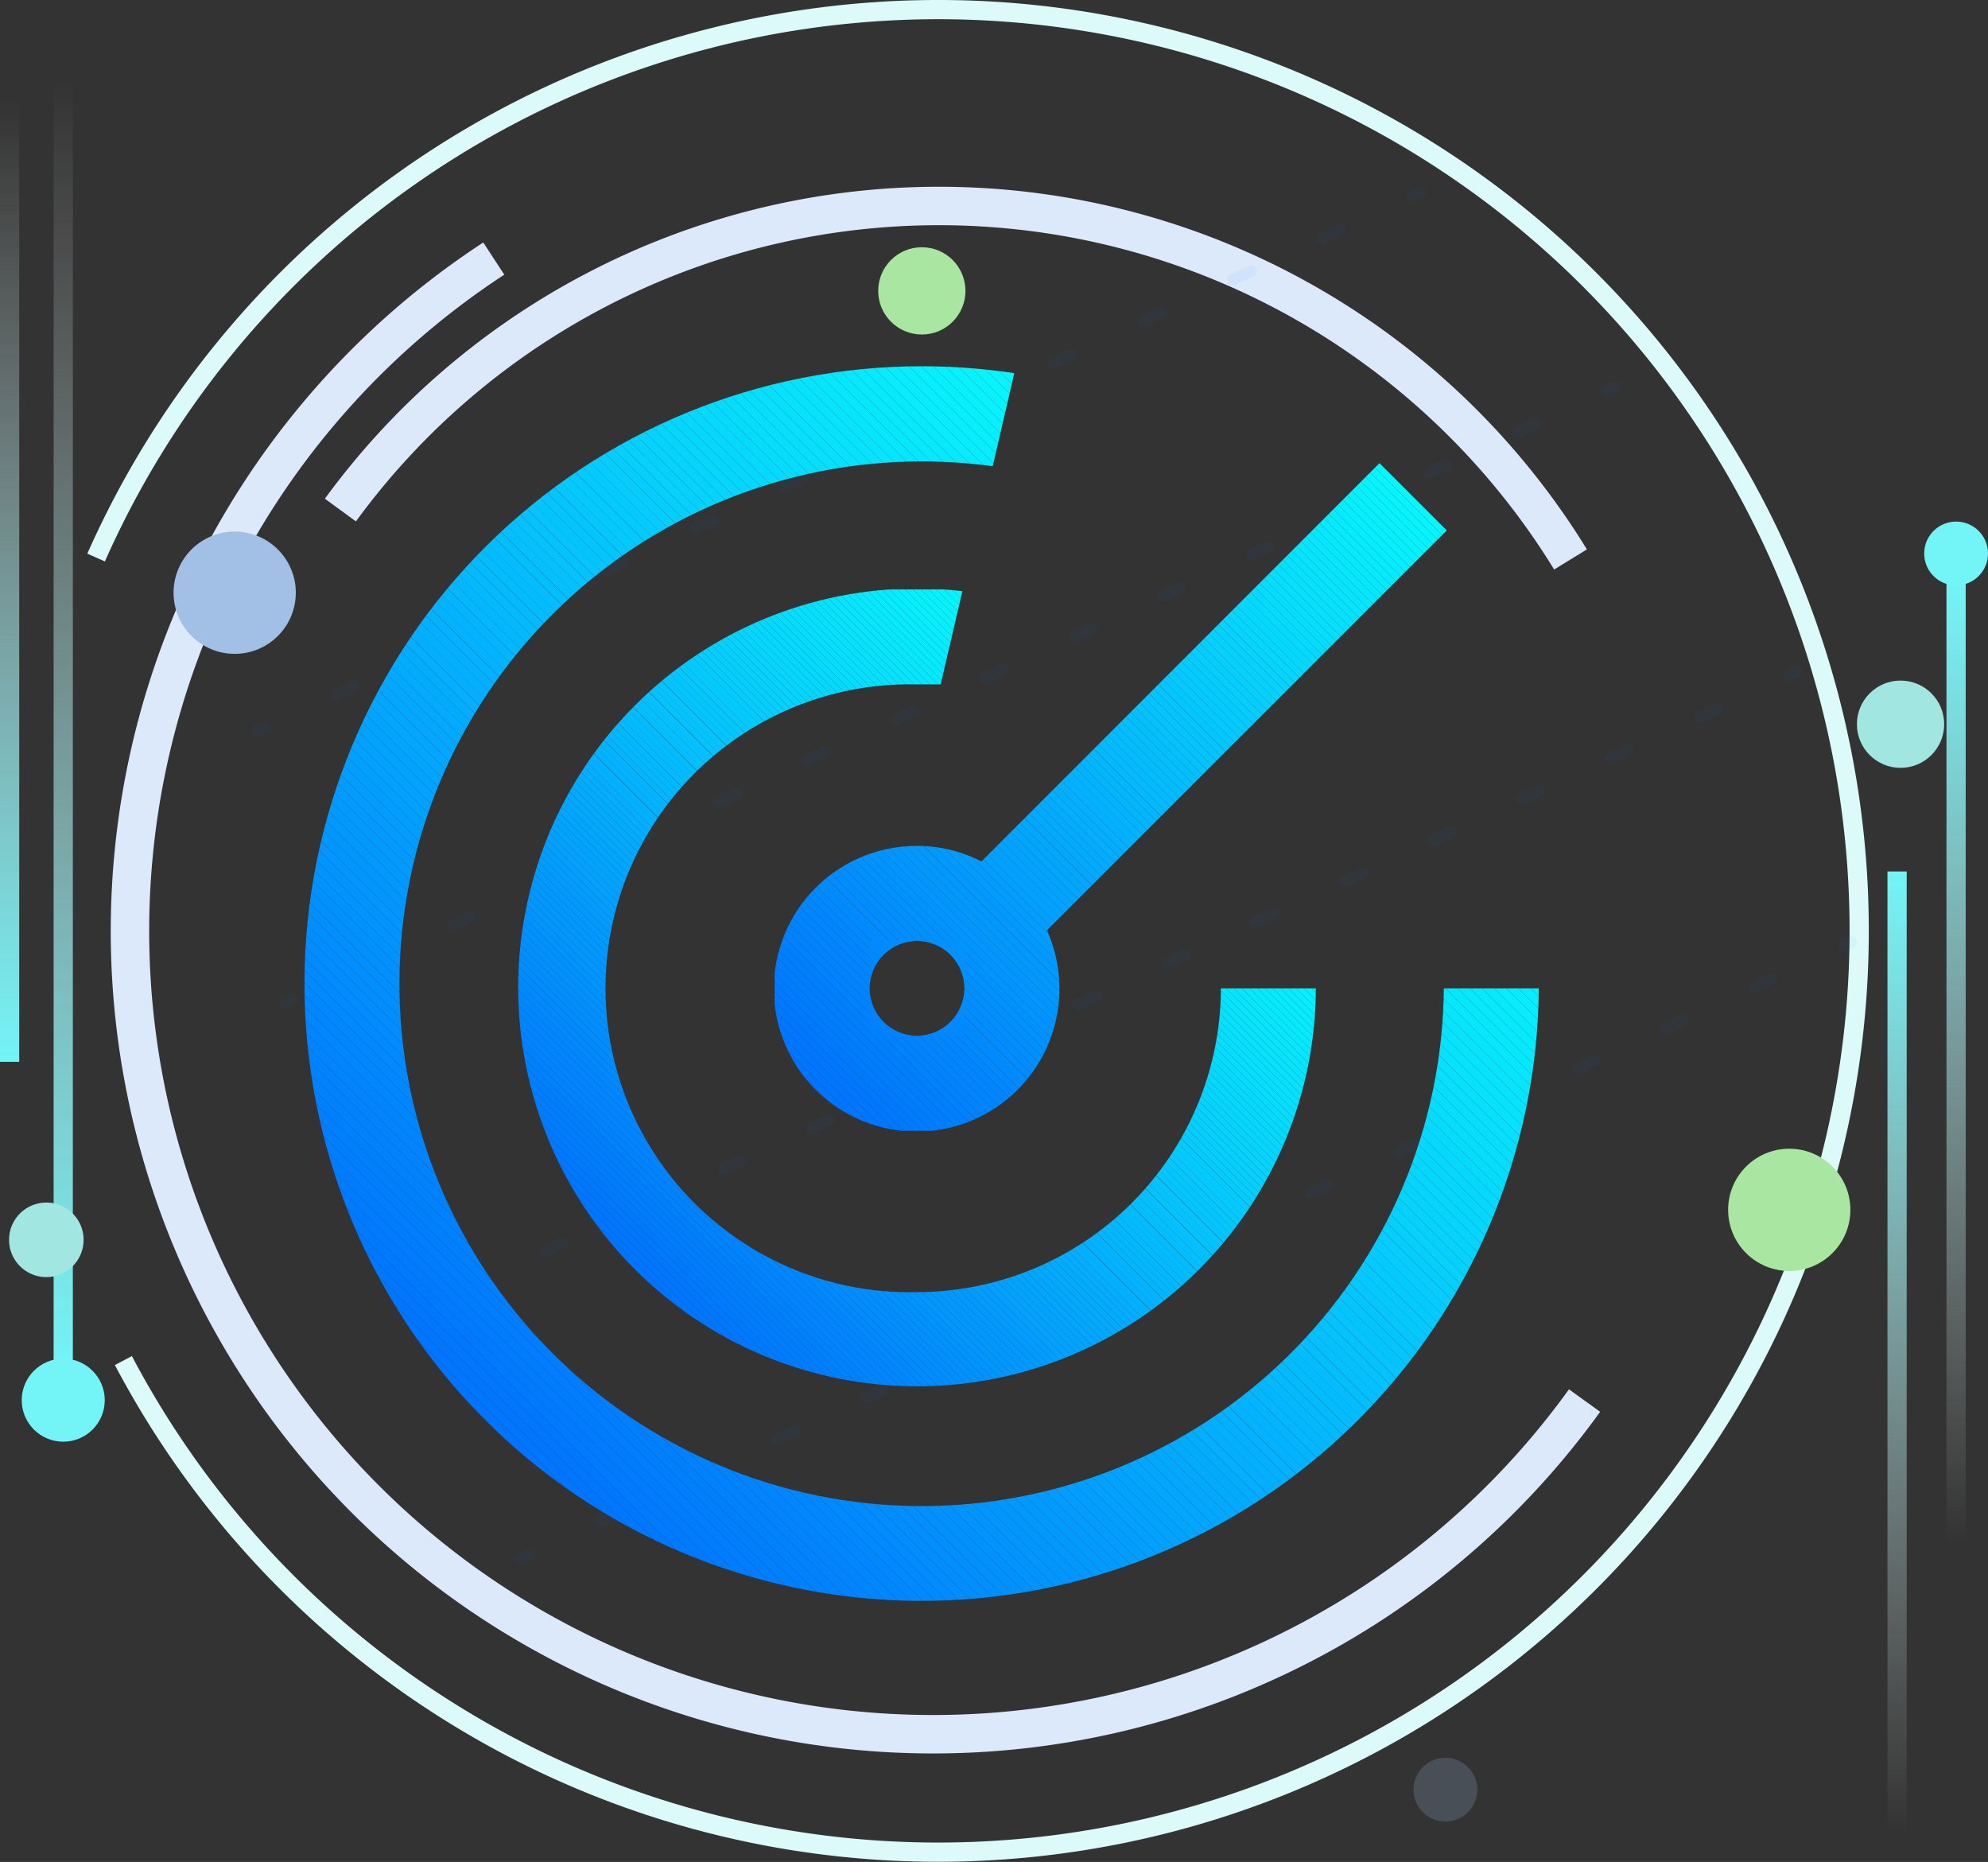 <svg xmlns="http://www.w3.org/2000/svg" xmlns:xlink="http://www.w3.org/1999/xlink" viewBox="0 0 103.43 96.85"><rect x="0" y="0" width="103.43" height="96.85" fill="#333333" stroke="none"/><defs><style>.cls-1,.cls-14,.cls-15,.cls-16,.cls-2,.cls-3{fill:none;}.cls-2{stroke:#dbfaf9;}.cls-14,.cls-15,.cls-16,.cls-2,.cls-3{stroke-miterlimit:10;}.cls-3{stroke:#dbe9fa;stroke-width:2px;}.cls-4{fill:#a8e6a2;}.cls-5{fill:#a2e6e1;}.cls-6,.cls-7{fill:#a2bfe6;}.cls-6{opacity:0.2;}.cls-8{fill:#73f4f7;}.cls-9{fill:url(#未命名的渐变_20);}.cls-10{fill:url(#未命名的渐变_21);}.cls-11{fill:url(#未命名的渐变_22);}.cls-12{fill:url(#未命名的渐变_22-2);}.cls-13{opacity:0.05;}.cls-14,.cls-15,.cls-16{stroke:#0173ff;stroke-linecap:round;stroke-width:0.6px;}.cls-15{stroke-dasharray:1.03 4.11;}.cls-16{stroke-dasharray:1.02 4.07;}.cls-17{clip-path:url(#clip-path);}.cls-18{fill:#08f5fc;}.cls-19{fill:#08f4fc;}.cls-20{fill:#08f3fc;}.cls-21{fill:#08f2fc;}.cls-22{fill:#08f1fc;}.cls-23{fill:#08f0fc;}.cls-24{fill:#08effc;}.cls-25{fill:#08eefc;}.cls-26{fill:#08edfc;}.cls-27{fill:#07ecfc;}.cls-28{fill:#07ebfc;}.cls-29{fill:#07eafc;}.cls-30{fill:#07e9fc;}.cls-31{fill:#07e8fc;}.cls-32{fill:#07e7fc;}.cls-33{fill:#07e6fc;}.cls-34{fill:#07e5fc;}.cls-35{fill:#07e4fc;}.cls-36{fill:#07e3fc;}.cls-37{fill:#07e2fc;}.cls-38{fill:#07e1fc;}.cls-39{fill:#07e0fc;}.cls-40{fill:#07dffc;}.cls-41{fill:#07defc;}.cls-42{fill:#07ddfc;}.cls-43{fill:#06dcfc;}.cls-44{fill:#06dbfc;}.cls-45{fill:#06dafc;}.cls-46{fill:#06d9fc;}.cls-47{fill:#06d8fc;}.cls-48{fill:#06d7fc;}.cls-49{fill:#06d6fc;}.cls-50{fill:#06d5fc;}.cls-51{fill:#06d4fc;}.cls-52{fill:#06d3fc;}.cls-53{fill:#06d2fc;}.cls-54{fill:#06d1fc;}.cls-55{fill:#06d0fc;}.cls-56{fill:#06cffc;}.cls-57{fill:#06cefc;}.cls-58{fill:#06cdfc;}.cls-59{fill:#05ccfc;}.cls-60{fill:#05cbfc;}.cls-61{fill:#05cafc;}.cls-62{fill:#05c9fc;}.cls-63{fill:#05c8fc;}.cls-64{fill:#05c7fc;}.cls-65{fill:#05c6fc;}.cls-66{fill:#05c5fc;}.cls-67{fill:#05c4fc;}.cls-68{fill:#05c3fc;}.cls-69{fill:#05c2fc;}.cls-70{fill:#05c1fc;}.cls-71{fill:#05c0fc;}.cls-72{fill:#05bffc;}.cls-73{fill:#05befc;}.cls-74{fill:#05bdfc;}.cls-75{fill:#04bcfc;}.cls-76{fill:#04bbfc;}.cls-77{fill:#04bafc;}.cls-78{fill:#04b9fc;}.cls-79{fill:#04b8fc;}.cls-80{fill:#04b7fc;}.cls-81{fill:#04b6fc;}.cls-82{fill:#04b5fd;}.cls-83{fill:#04b3fd;}.cls-84{fill:#04b2fd;}.cls-85{fill:#04b1fd;}.cls-86{fill:#04b0fd;}.cls-87{fill:#04affd;}.cls-88{fill:#04aefd;}.cls-89{fill:#04adfd;}.cls-90{fill:#04acfd;}.cls-91{fill:#03abfd;}.cls-92{fill:#03aafd;}.cls-93{fill:#03a9fd;}.cls-94{fill:#03a8fd;}.cls-95{fill:#03a7fd;}.cls-96{fill:#03a6fd;}.cls-97{fill:#03a5fd;}.cls-98{fill:#03a4fd;}.cls-99{fill:#03a3fd;}.cls-100{fill:#03a2fd;}.cls-101{fill:#03a1fd;}.cls-102{fill:#03a0fd;}.cls-103{fill:#039ffd;}.cls-104{fill:#039efd;}.cls-105{fill:#039dfd;}.cls-106{fill:#039cfd;}.cls-107{fill:#029bfd;}.cls-108{fill:#029afd;}.cls-109{fill:#0299fd;}.cls-110{fill:#0298fd;}.cls-111{fill:#0297fd;}.cls-112{fill:#0296fd;}.cls-113{fill:#0295fd;}.cls-114{fill:#0294fd;}.cls-115{fill:#0293fd;}.cls-116{fill:#0292fd;}.cls-117{fill:#0291fd;}.cls-118{fill:#0290fd;}.cls-119{fill:#028ffd;}.cls-120{fill:#028efd;}.cls-121{fill:#028dfd;}.cls-122{fill:#028cfd;}.cls-123{fill:#018bfd;}.cls-124{fill:#018afd;}.cls-125{fill:#0189fd;}.cls-126{fill:#0188fd;}.cls-127{fill:#0187fd;}.cls-128{fill:#0186fd;}.cls-129{fill:#0185fd;}.cls-130{fill:#0184fd;}.cls-131{fill:#0183fd;}.cls-132{fill:#0182fd;}.cls-133{fill:#0181fd;}.cls-134{fill:#0180fd;}.cls-135{fill:#017ffd;}.cls-136{fill:#017efd;}.cls-137{fill:#017dfd;}.cls-138{fill:#017cfd;}.cls-139{fill:#007bfd;}.cls-140{fill:#007afd;}.cls-141{fill:#0079fd;}.cls-142{fill:#0078fd;}.cls-143{fill:#0077fd;}.cls-144{fill:#0076fd;}.cls-145{fill:#0075fd;}.cls-146{fill:#0074fd;}.cls-147{clip-path:url(#clip-path-2);}.cls-148{clip-path:url(#clip-path-3);}</style><linearGradient id="未命名的渐变_20" x1="3.29" y1="71.33" x2="3.29" y2="4.16" gradientUnits="userSpaceOnUse"><stop offset="0" stop-color="#73f4f7"/><stop offset="1" stop-color="#fff" stop-opacity="0"/></linearGradient><linearGradient id="未命名的渐变_21" x1="0.5" y1="55.23" x2="0.5" y2="5.23" xlink:href="#未命名的渐变_20"/><linearGradient id="未命名的渐变_22" x1="98.7" y1="95.33" x2="98.7" y2="45.33" gradientUnits="userSpaceOnUse"><stop offset="0" stop-color="#fff" stop-opacity="0"/><stop offset="1" stop-color="#73f4f7"/></linearGradient><linearGradient id="未命名的渐变_22-2" x1="101.77" y1="80.26" x2="101.77" y2="30.26" xlink:href="#未命名的渐变_22"/><clipPath id="clip-path"><path class="cls-1" d="M47.71,67.21a15.81,15.81,0,1,1,0-31.61c.41,0,.82,0,1.23,0l1.13-4.85a20.48,20.48,0,0,0-2.36-.14A20.75,20.75,0,1,0,68.46,51.41H63.52A15.83,15.83,0,0,1,47.71,67.21Z"/></clipPath><clipPath id="clip-path-2"><path class="cls-1" d="M75.12,51.41A27.17,27.17,0,1,1,48,24a27.51,27.51,0,0,1,3.65.25l1.12-4.84A32.56,32.56,0,0,0,48,19.05,32.11,32.11,0,1,0,80.06,51.41Z"/></clipPath><clipPath id="clip-path-3"><path class="cls-1" d="M75.27,27.59l-3.5-3.5L51.06,44.81A7.27,7.27,0,0,0,47.71,44a7.43,7.43,0,1,0,6.76,4.39ZM47.71,53.88a2.47,2.47,0,1,1,2.47-2.47A2.48,2.48,0,0,1,47.71,53.88Z"/></clipPath></defs><title>1assembly unit_icon</title><g id="图层_2" data-name="图层 2"><g id="图层_1-2" data-name="图层 1"><path class="cls-2" d="M5,29A47.92,47.92,0,1,1,6.42,70.77"/><path class="cls-3" d="M82.44,72.85a41.78,41.78,0,1,1-56.75-59.4"/><path class="cls-3" d="M17.71,26.53a38.56,38.56,0,0,1,64,2.57"/><circle class="cls-4" cx="47.96" cy="15.13" r="2.27"/><circle class="cls-5" cx="98.88" cy="37.67" r="2.27"/><circle class="cls-6" cx="75.2" cy="93.09" r="1.66"/><circle class="cls-7" cx="12.21" cy="30.83" r="3.18"/><circle class="cls-8" cx="3.29" cy="72.83" r="2.16"/><rect class="cls-9" x="2.79" y="4.16" width="1" height="67.17"/><rect class="cls-10" y="5.23" width="1" height="50"/><rect class="cls-11" x="98.2" y="45.33" width="1" height="50"/><circle class="cls-8" cx="101.77" cy="28.79" r="1.66"/><rect class="cls-12" x="101.27" y="30.26" width="1" height="50"/><circle class="cls-5" cx="2.41" cy="64.49" r="1.94"/><g class="cls-13"><line class="cls-14" x1="73.93" y1="10.01" x2="73.48" y2="10.22"/><line class="cls-15" x1="69.75" y1="11.95" x2="15.67" y2="36.99"/><line class="cls-14" x1="13.8" y1="37.85" x2="13.35" y2="38.06"/></g><g class="cls-13"><line class="cls-14" x1="84.03" y1="20.11" x2="83.58" y2="20.32"/><line class="cls-16" x1="79.88" y1="22.03" x2="17.11" y2="51.09"/><line class="cls-14" x1="15.26" y1="51.95" x2="14.81" y2="52.16"/></g><g class="cls-13"><line class="cls-14" x1="93.49" y1="34.94" x2="93.04" y2="35.15"/><line class="cls-16" x1="89.35" y1="36.86" x2="26.57" y2="65.92"/><line class="cls-14" x1="24.73" y1="66.78" x2="24.27" y2="66.99"/></g><g class="cls-13"><line class="cls-14" x1="96.32" y1="48.99" x2="95.87" y2="49.2"/><line class="cls-16" x1="92.18" y1="50.91" x2="29.4" y2="79.97"/><line class="cls-14" x1="27.56" y1="80.83" x2="27.1" y2="81.04"/></g><g class="cls-17"><polygon class="cls-18" points="68.46 49.18 49.93 30.66 68.46 30.66 68.46 49.18"/><polygon class="cls-18" points="68.46 49.59 49.52 30.66 49.93 30.66 68.46 49.18 68.46 49.59"/><polygon class="cls-19" points="68.46 49.99 49.12 30.66 49.52 30.66 68.46 49.59 68.46 49.99"/><polygon class="cls-20" points="68.46 50.4 48.71 30.66 49.12 30.66 68.46 49.99 68.46 50.4"/><polygon class="cls-21" points="68.46 50.8 48.31 30.66 48.71 30.66 68.46 50.4 68.46 50.8"/><polygon class="cls-22" points="68.46 51.21 47.9 30.66 48.31 30.66 68.46 50.8 68.46 51.21"/><polygon class="cls-23" points="68.46 51.62 47.5 30.66 47.9 30.66 68.46 51.21 68.46 51.62"/><polygon class="cls-24" points="68.46 52.02 47.09 30.66 47.5 30.66 68.46 51.62 68.46 52.02"/><polygon class="cls-25" points="68.46 52.43 46.69 30.66 47.09 30.66 68.46 52.02 68.46 52.43"/><polygon class="cls-26" points="68.46 52.83 46.28 30.66 46.69 30.66 68.46 52.43 68.46 52.83"/><polygon class="cls-27" points="68.46 53.24 45.88 30.66 46.28 30.66 68.46 52.83 68.46 53.24"/><polygon class="cls-28" points="68.46 53.64 45.47 30.66 45.88 30.66 68.46 53.24 68.46 53.64"/><polygon class="cls-29" points="68.46 54.05 45.06 30.66 45.47 30.66 68.46 53.64 68.46 54.05"/><polygon class="cls-30" points="68.46 54.45 44.66 30.66 45.06 30.66 68.46 54.05 68.46 54.45"/><polygon class="cls-31" points="68.46 54.86 44.26 30.66 44.66 30.66 68.46 54.45 68.46 54.86"/><polygon class="cls-32" points="68.46 55.26 43.85 30.66 44.26 30.66 68.46 54.86 68.46 55.26"/><polygon class="cls-33" points="68.46 55.67 43.44 30.66 43.85 30.66 68.46 55.26 68.46 55.67"/><polygon class="cls-34" points="68.46 56.08 43.04 30.66 43.44 30.66 68.46 55.67 68.46 56.08"/><polygon class="cls-35" points="68.46 56.48 42.63 30.66 43.04 30.66 68.46 56.08 68.46 56.48"/><polygon class="cls-36" points="68.46 56.89 42.23 30.66 42.63 30.66 68.46 56.48 68.46 56.89"/><polygon class="cls-37" points="68.46 57.29 41.82 30.66 42.23 30.66 68.46 56.89 68.46 57.29"/><polygon class="cls-38" points="68.46 57.7 41.42 30.66 41.82 30.66 68.46 57.29 68.46 57.7"/><polygon class="cls-39" points="68.46 58.1 41.01 30.66 41.42 30.66 68.46 57.7 68.46 58.1"/><polygon class="cls-40" points="68.46 58.51 40.61 30.66 41.01 30.66 68.46 58.1 68.46 58.51"/><polygon class="cls-41" points="68.46 58.91 40.2 30.66 40.61 30.66 68.46 58.51 68.46 58.91"/><polygon class="cls-42" points="68.46 59.32 39.8 30.66 40.2 30.66 68.46 58.91 68.46 59.32"/><polygon class="cls-43" points="68.46 59.72 39.39 30.66 39.8 30.66 68.46 59.32 68.46 59.72"/><polygon class="cls-44" points="68.46 60.13 38.98 30.66 39.39 30.66 68.46 59.72 68.46 60.13"/><polygon class="cls-45" points="68.46 60.53 38.58 30.66 38.98 30.66 68.46 60.13 68.46 60.53"/><polygon class="cls-46" points="68.46 60.94 38.17 30.66 38.58 30.66 68.46 60.53 68.46 60.94"/><polygon class="cls-47" points="68.46 61.35 37.77 30.66 38.17 30.66 68.46 60.94 68.46 61.35"/><polygon class="cls-48" points="68.46 61.75 37.36 30.66 37.77 30.66 68.46 61.35 68.46 61.75"/><polygon class="cls-49" points="68.46 62.16 36.96 30.66 37.36 30.66 68.46 61.75 68.46 62.16"/><polygon class="cls-50" points="68.46 62.56 36.55 30.66 36.96 30.66 68.46 62.16 68.46 62.56"/><polygon class="cls-51" points="68.46 62.97 36.15 30.66 36.55 30.66 68.46 62.56 68.46 62.97"/><polygon class="cls-52" points="68.46 63.37 35.74 30.66 36.15 30.66 68.46 62.97 68.46 63.37"/><polygon class="cls-53" points="68.46 63.78 35.34 30.66 35.74 30.66 68.46 63.37 68.46 63.78"/><polygon class="cls-54" points="68.46 64.18 34.93 30.66 35.34 30.66 68.46 63.78 68.46 64.18"/><polygon class="cls-55" points="68.46 64.59 34.52 30.66 34.93 30.66 68.46 64.18 68.46 64.59"/><polygon class="cls-56" points="68.46 65 34.12 30.66 34.52 30.66 68.46 64.59 68.46 65"/><polygon class="cls-57" points="68.46 65.4 33.71 30.66 34.12 30.66 68.46 65 68.46 65.4"/><polygon class="cls-58" points="68.46 65.81 33.31 30.66 33.71 30.66 68.46 65.4 68.46 65.81"/><polygon class="cls-59" points="68.46 65.95 68.33 66.08 33.03 30.79 33.16 30.66 33.31 30.66 68.46 65.81 68.46 65.95"/><rect class="cls-60" x="50.43" y="23.58" width="0.29" height="49.91" transform="translate(-19.51 49.98) rotate(-45)"/><rect class="cls-61" x="50.23" y="23.78" width="0.29" height="49.91" transform="translate(-19.71 49.9) rotate(-45)"/><rect class="cls-62" x="50.03" y="23.99" width="0.29" height="49.91" transform="translate(-19.91 49.81) rotate(-45)"/><rect class="cls-63" x="49.83" y="24.19" width="0.29" height="49.91" transform="translate(-20.11 49.73) rotate(-45)"/><rect class="cls-64" x="49.62" y="24.39" width="0.29" height="49.91" transform="translate(-20.32 49.64) rotate(-45)"/><rect class="cls-65" x="49.42" y="24.59" width="0.29" height="49.91" transform="translate(-20.52 49.56) rotate(-45)"/><rect class="cls-66" x="49.22" y="24.8" width="0.29" height="49.91" transform="translate(-20.72 49.48) rotate(-45)"/><rect class="cls-67" x="49.02" y="25" width="0.29" height="49.91" transform="translate(-20.92 49.39) rotate(-45)"/><rect class="cls-68" x="48.81" y="25.2" width="0.29" height="49.91" transform="translate(-21.13 49.31) rotate(-45)"/><rect class="cls-69" x="48.61" y="25.41" width="0.29" height="49.91" transform="translate(-21.33 49.22) rotate(-45)"/><rect class="cls-70" x="48.41" y="25.61" width="0.29" height="49.91" transform="translate(-21.53 49.14) rotate(-45)"/><rect class="cls-71" x="48.2" y="25.81" width="0.29" height="49.91" transform="translate(-21.74 49.06) rotate(-45)"/><rect class="cls-72" x="48" y="26.01" width="0.29" height="49.91" transform="translate(-21.94 48.97) rotate(-45)"/><rect class="cls-73" x="47.8" y="26.22" width="0.29" height="49.91" transform="translate(-22.14 48.89) rotate(-45)"/><rect class="cls-74" x="47.6" y="26.42" width="0.29" height="49.91" transform="translate(-22.34 48.8) rotate(-45)"/><rect class="cls-75" x="47.39" y="26.62" width="0.29" height="49.91" transform="translate(-22.55 48.72) rotate(-45)"/><rect class="cls-76" x="47.19" y="26.82" width="0.29" height="49.91" transform="translate(-22.75 48.64) rotate(-45)"/><rect class="cls-77" x="46.99" y="27.03" width="0.29" height="49.91" transform="translate(-22.95 48.55) rotate(-45)"/><rect class="cls-78" x="46.79" y="27.23" width="0.29" height="49.91" transform="translate(-23.15 48.47) rotate(-45)"/><rect class="cls-79" x="46.58" y="27.43" width="0.29" height="49.91" transform="translate(-23.36 48.38) rotate(-45)"/><rect class="cls-80" x="46.38" y="27.64" width="0.29" height="49.91" transform="translate(-23.56 48.3) rotate(-45)"/><rect class="cls-81" x="46.18" y="27.84" width="0.29" height="49.91" transform="translate(-23.76 48.22) rotate(-45)"/><rect class="cls-82" x="45.98" y="28.04" width="0.29" height="49.91" transform="translate(-23.97 48.13) rotate(-45)"/><rect class="cls-83" x="45.77" y="28.24" width="0.29" height="49.91" transform="translate(-24.17 48.05) rotate(-45)"/><rect class="cls-84" x="45.57" y="28.45" width="0.29" height="49.91" transform="translate(-24.37 47.96) rotate(-45)"/><rect class="cls-85" x="45.37" y="28.65" width="0.29" height="49.91" transform="translate(-24.57 47.88) rotate(-45)"/><rect class="cls-86" x="45.16" y="28.85" width="0.29" height="49.91" transform="translate(-24.78 47.8) rotate(-45)"/><rect class="cls-87" x="44.96" y="29.05" width="0.29" height="49.91" transform="translate(-24.98 47.71) rotate(-45)"/><rect class="cls-88" x="44.76" y="29.26" width="0.29" height="49.91" transform="translate(-25.18 47.63) rotate(-45)"/><polygon class="cls-89" points="62.45 71.96 62.25 72.15 62.24 72.15 26.96 36.88 26.96 36.86 27.16 36.67 62.45 71.96"/><polygon class="cls-90" points="61.83 72.15 26.96 37.28 26.96 36.88 62.24 72.15 61.83 72.15"/><polygon class="cls-91" points="61.43 72.15 26.96 37.69 26.96 37.28 61.83 72.15 61.43 72.15"/><polygon class="cls-92" points="61.02 72.15 26.96 38.09 26.96 37.69 61.43 72.15 61.02 72.15"/><polygon class="cls-93" points="60.62 72.15 26.96 38.5 26.96 38.09 61.02 72.15 60.62 72.15"/><polygon class="cls-94" points="60.21 72.15 26.96 38.9 26.96 38.5 60.62 72.15 60.21 72.15"/><polygon class="cls-95" points="59.8 72.15 26.96 39.31 26.96 38.9 60.21 72.15 59.8 72.15"/><polygon class="cls-96" points="59.4 72.15 26.96 39.72 26.96 39.31 59.8 72.15 59.4 72.15"/><polygon class="cls-97" points="58.99 72.15 26.96 40.12 26.96 39.72 59.4 72.15 58.99 72.15"/><polygon class="cls-98" points="58.59 72.15 26.96 40.53 26.96 40.12 58.99 72.15 58.59 72.15"/><polygon class="cls-99" points="58.18 72.15 26.96 40.93 26.96 40.53 58.59 72.15 58.18 72.15"/><polygon class="cls-100" points="57.78 72.15 26.96 41.34 26.96 40.93 58.18 72.15 57.78 72.15"/><polygon class="cls-101" points="57.37 72.15 26.96 41.74 26.96 41.34 57.78 72.15 57.37 72.15"/><polygon class="cls-102" points="56.97 72.15 26.96 42.15 26.96 41.74 57.37 72.15 56.97 72.15"/><polygon class="cls-103" points="56.56 72.15 26.96 42.55 26.96 42.15 56.97 72.15 56.56 72.15"/><polygon class="cls-104" points="56.16 72.15 26.96 42.96 26.96 42.55 56.56 72.15 56.16 72.15"/><polygon class="cls-105" points="55.75 72.15 26.96 43.36 26.96 42.96 56.16 72.15 55.75 72.15"/><polygon class="cls-106" points="55.34 72.15 26.96 43.77 26.96 43.36 55.75 72.15 55.34 72.15"/><polygon class="cls-107" points="54.94 72.15 26.96 44.17 26.96 43.77 55.34 72.15 54.94 72.15"/><polygon class="cls-108" points="54.53 72.15 26.96 44.58 26.96 44.17 54.94 72.15 54.53 72.15"/><polygon class="cls-109" points="54.13 72.15 26.96 44.98 26.96 44.58 54.53 72.15 54.13 72.15"/><polygon class="cls-110" points="53.72 72.15 26.96 45.39 26.96 44.98 54.13 72.15 53.72 72.15"/><polygon class="cls-111" points="53.32 72.15 26.96 45.8 26.96 45.39 53.72 72.15 53.32 72.15"/><polygon class="cls-112" points="52.91 72.15 26.96 46.2 26.96 45.8 53.32 72.15 52.91 72.15"/><polygon class="cls-113" points="52.51 72.15 26.96 46.61 26.96 46.2 52.91 72.15 52.51 72.15"/><polygon class="cls-114" points="52.1 72.15 26.96 47.01 26.96 46.61 52.51 72.15 52.1 72.15"/><polygon class="cls-115" points="51.7 72.15 26.96 47.42 26.96 47.01 52.1 72.15 51.7 72.15"/><polygon class="cls-116" points="51.29 72.15 26.96 47.82 26.96 47.42 51.7 72.15 51.29 72.15"/><polygon class="cls-117" points="50.88 72.15 26.96 48.23 26.96 47.82 51.29 72.15 50.88 72.15"/><polygon class="cls-118" points="50.48 72.15 26.96 48.63 26.96 48.23 50.88 72.15 50.48 72.15"/><polygon class="cls-119" points="50.07 72.15 26.96 49.04 26.96 48.63 50.48 72.15 50.07 72.15"/><polygon class="cls-120" points="49.67 72.15 26.96 49.45 26.96 49.04 50.07 72.15 49.67 72.15"/><polygon class="cls-121" points="49.26 72.15 26.96 49.85 26.96 49.45 49.67 72.15 49.26 72.15"/><polygon class="cls-122" points="48.86 72.15 26.96 50.26 26.96 49.85 49.26 72.15 48.86 72.15"/><polygon class="cls-123" points="48.45 72.15 26.96 50.66 26.96 50.26 48.86 72.15 48.45 72.15"/><polygon class="cls-124" points="48.05 72.15 26.96 51.07 26.96 50.66 48.45 72.15 48.05 72.15"/><polygon class="cls-125" points="47.64 72.15 26.96 51.47 26.96 51.07 48.05 72.15 47.64 72.15"/><polygon class="cls-126" points="47.24 72.15 26.96 51.88 26.96 51.47 47.64 72.15 47.24 72.15"/><polygon class="cls-127" points="46.83 72.15 26.96 52.28 26.96 51.88 47.24 72.15 46.83 72.15"/><polygon class="cls-128" points="46.42 72.15 26.96 52.69 26.96 52.28 46.83 72.15 46.42 72.15"/><polygon class="cls-129" points="46.02 72.15 26.96 53.09 26.96 52.69 46.42 72.15 46.02 72.15"/><polygon class="cls-130" points="45.61 72.15 26.96 53.5 26.96 53.09 46.02 72.15 45.61 72.15"/><polygon class="cls-131" points="45.21 72.15 26.96 53.91 26.96 53.5 45.61 72.15 45.21 72.15"/><polygon class="cls-132" points="44.8 72.15 26.96 54.31 26.96 53.91 45.21 72.15 44.8 72.15"/><polygon class="cls-133" points="44.4 72.15 26.96 54.72 26.96 54.31 44.8 72.15 44.4 72.15"/><polygon class="cls-134" points="43.99 72.15 26.96 55.12 26.96 54.72 44.4 72.15 43.99 72.15"/><polygon class="cls-135" points="43.59 72.15 26.96 55.53 26.96 55.12 43.99 72.15 43.59 72.15"/><polygon class="cls-136" points="43.18 72.15 26.96 55.93 26.96 55.53 43.59 72.15 43.18 72.15"/><polygon class="cls-137" points="42.78 72.15 26.96 56.34 26.96 55.93 43.18 72.15 42.78 72.15"/><polygon class="cls-138" points="42.37 72.15 26.96 56.74 26.96 56.34 42.78 72.15 42.37 72.15"/><polygon class="cls-139" points="41.97 72.15 26.96 57.15 26.96 56.74 42.37 72.15 41.97 72.15"/><polygon class="cls-140" points="41.56 72.15 26.96 57.55 26.96 57.15 41.97 72.15 41.56 72.15"/><polygon class="cls-141" points="41.16 72.15 26.96 57.96 26.96 57.55 41.56 72.15 41.16 72.15"/><polygon class="cls-142" points="40.75 72.15 26.96 58.36 26.96 57.96 41.16 72.15 40.75 72.15"/><polygon class="cls-143" points="40.34 72.15 26.96 58.77 26.96 58.36 40.75 72.15 40.34 72.15"/><polygon class="cls-144" points="39.94 72.15 26.96 59.17 26.96 58.77 40.34 72.15 39.94 72.15"/><polygon class="cls-145" points="39.53 72.15 26.96 59.58 26.96 59.17 39.94 72.15 39.53 72.15"/><polygon class="cls-146" points="39.13 72.15 26.96 59.99 26.96 59.58 39.53 72.15 39.13 72.15"/><polygon class="cls-146" points="26.96 59.99 39.13 72.15 26.96 72.15 26.96 59.99"/></g><g class="cls-147"><polygon class="cls-18" points="80.06 46.74 52.37 19.05 80.06 19.05 80.06 46.74"/><polygon class="cls-18" points="80.06 47.38 51.73 19.05 52.37 19.05 80.06 46.74 80.06 47.38"/><polygon class="cls-19" points="80.06 48.01 51.1 19.05 51.73 19.05 80.06 47.38 80.06 48.01"/><polygon class="cls-20" points="80.06 48.65 50.46 19.05 51.1 19.05 80.06 48.01 80.06 48.65"/><polygon class="cls-21" points="80.06 49.28 49.83 19.05 50.46 19.05 80.06 48.65 80.06 49.28"/><polygon class="cls-22" points="80.06 49.92 49.19 19.05 49.83 19.05 80.06 49.28 80.06 49.92"/><polygon class="cls-23" points="80.06 50.55 48.56 19.05 49.19 19.05 80.06 49.92 80.06 50.55"/><polygon class="cls-24" points="80.06 51.19 47.92 19.05 48.56 19.05 80.06 50.55 80.06 51.19"/><polygon class="cls-25" points="80.06 51.82 47.29 19.05 47.92 19.05 80.06 51.19 80.06 51.82"/><polygon class="cls-26" points="80.06 52.46 46.65 19.05 47.29 19.05 80.06 51.82 80.06 52.46"/><polygon class="cls-27" points="80.06 53.09 46.02 19.05 46.65 19.05 80.06 52.46 80.06 53.09"/><polygon class="cls-28" points="80.06 53.73 45.38 19.05 46.02 19.05 80.06 53.09 80.06 53.73"/><polygon class="cls-29" points="80.06 54.36 44.75 19.05 45.38 19.05 80.06 53.73 80.06 54.36"/><polygon class="cls-30" points="80.06 55 44.11 19.05 44.75 19.05 80.06 54.36 80.06 55"/><polygon class="cls-31" points="80.06 55.63 43.48 19.05 44.11 19.05 80.06 55 80.06 55.63"/><polygon class="cls-32" points="80.06 56.27 42.84 19.05 43.48 19.05 80.06 55.63 80.06 56.27"/><polygon class="cls-33" points="80.06 56.9 42.21 19.05 42.84 19.05 80.06 56.27 80.06 56.9"/><polygon class="cls-34" points="80.06 57.54 41.57 19.05 42.21 19.05 80.06 56.9 80.06 57.54"/><polygon class="cls-35" points="80.06 58.17 40.94 19.05 41.57 19.05 80.06 57.54 80.06 58.17"/><polygon class="cls-36" points="80.06 58.81 40.3 19.05 40.94 19.05 80.06 58.17 80.06 58.81"/><polygon class="cls-37" points="80.06 59.44 39.67 19.05 40.3 19.05 80.06 58.81 80.06 59.44"/><polygon class="cls-38" points="80.06 60.08 39.03 19.05 39.67 19.05 80.06 59.44 80.06 60.08"/><polygon class="cls-39" points="80.06 60.71 38.4 19.05 39.03 19.05 80.06 60.08 80.06 60.71"/><polygon class="cls-40" points="80.06 61.34 37.76 19.05 38.4 19.05 80.06 60.71 80.06 61.34"/><polygon class="cls-41" points="80.06 61.98 37.13 19.05 37.76 19.05 80.06 61.34 80.06 61.98"/><polygon class="cls-42" points="80.06 62.62 36.49 19.05 37.13 19.05 80.06 61.98 80.06 62.62"/><polygon class="cls-43" points="80.06 63.25 35.86 19.05 36.49 19.05 80.06 62.62 80.06 63.25"/><polygon class="cls-44" points="80.06 63.88 35.22 19.05 35.86 19.05 80.06 63.25 80.06 63.88"/><polygon class="cls-45" points="80.06 64.52 34.59 19.05 35.22 19.05 80.06 63.88 80.06 64.52"/><polygon class="cls-46" points="80.06 65.16 33.95 19.05 34.59 19.05 80.06 64.52 80.06 65.16"/><polygon class="cls-47" points="80.06 65.79 33.32 19.05 33.95 19.05 80.06 65.16 80.06 65.79"/><polygon class="cls-48" points="80.06 66.42 32.68 19.05 33.32 19.05 80.06 65.79 80.06 66.42"/><polygon class="cls-49" points="80.06 67.06 32.05 19.05 32.68 19.05 80.06 66.42 80.06 67.06"/><polygon class="cls-50" points="80.06 67.69 31.41 19.05 32.05 19.05 80.06 67.06 80.06 67.69"/><polygon class="cls-51" points="80.06 68.33 30.78 19.05 31.41 19.05 80.06 67.69 80.06 68.33"/><polygon class="cls-52" points="80.06 68.97 30.14 19.05 30.78 19.05 80.06 68.33 80.06 68.97"/><polygon class="cls-53" points="80.06 69.6 29.51 19.05 30.14 19.05 80.06 68.97 80.06 69.6"/><polygon class="cls-54" points="80.06 70.23 28.87 19.05 29.51 19.05 80.06 69.6 80.06 70.23"/><polygon class="cls-55" points="80.06 70.87 28.24 19.05 28.87 19.05 80.06 70.23 80.06 70.87"/><polygon class="cls-56" points="80.06 71.5 27.6 19.05 28.24 19.05 80.06 70.87 80.06 71.5"/><polygon class="cls-57" points="80.06 71.97 79.97 72.05 27.06 19.14 27.15 19.05 27.6 19.05 80.06 71.5 80.06 71.97"/><rect class="cls-58" x="53.13" y="8.34" width="0.45" height="74.83" transform="translate(-16.73 51.13) rotate(-45)"/><rect class="cls-59" x="52.81" y="8.66" width="0.45" height="74.83" transform="translate(-17.04 51) rotate(-45)"/><rect class="cls-60" x="52.5" y="8.97" width="0.45" height="74.83" transform="translate(-17.36 50.87) rotate(-45)"/><rect class="cls-61" x="52.18" y="9.29" width="0.45" height="74.83" transform="translate(-17.68 50.73) rotate(-45)"/><rect class="cls-62" x="51.86" y="9.61" width="0.45" height="74.83" transform="translate(-18 50.6) rotate(-45)"/><rect class="cls-63" x="51.54" y="9.93" width="0.45" height="74.83" transform="translate(-18.31 50.47) rotate(-45)"/><rect class="cls-64" x="51.23" y="10.24" width="0.45" height="74.83" transform="translate(-18.63 50.34) rotate(-45)"/><rect class="cls-65" x="50.91" y="10.56" width="0.45" height="74.83" transform="translate(-18.95 50.21) rotate(-45)"/><rect class="cls-66" x="50.59" y="10.88" width="0.45" height="74.83" transform="translate(-19.27 50.08) rotate(-45)"/><rect class="cls-67" x="50.27" y="11.2" width="0.45" height="74.83" transform="translate(-19.58 49.95) rotate(-45)"/><rect class="cls-68" x="49.96" y="11.51" width="0.45" height="74.83" transform="translate(-19.9 49.81) rotate(-45)"/><rect class="cls-69" x="49.64" y="11.83" width="0.45" height="74.83" transform="translate(-20.22 49.68) rotate(-45)"/><rect class="cls-70" x="49.32" y="12.15" width="0.45" height="74.83" transform="translate(-20.54 49.55) rotate(-45)"/><rect class="cls-71" x="49" y="12.47" width="0.45" height="74.83" transform="translate(-20.85 49.42) rotate(-45)"/><rect class="cls-72" x="48.69" y="12.78" width="0.45" height="74.83" transform="translate(-21.17 49.29) rotate(-45)"/><rect class="cls-73" x="48.37" y="13.1" width="0.45" height="74.83" transform="translate(-21.49 49.16) rotate(-45)"/><rect class="cls-74" x="48.05" y="13.42" width="0.45" height="74.83" transform="translate(-21.81 49.03) rotate(-45)"/><rect class="cls-75" x="47.73" y="13.74" width="0.45" height="74.83" transform="translate(-22.12 48.89) rotate(-45)"/><rect class="cls-76" x="47.42" y="14.05" width="0.45" height="74.83" transform="translate(-22.44 48.76) rotate(-45)"/><rect class="cls-77" x="47.1" y="14.37" width="0.45" height="74.83" transform="translate(-22.76 48.63) rotate(-45)"/><rect class="cls-78" x="46.78" y="14.69" width="0.45" height="74.83" transform="translate(-23.08 48.5) rotate(-45)"/><rect class="cls-79" x="46.46" y="15" width="0.45" height="74.83" transform="translate(-23.39 48.37) rotate(-45)"/><rect class="cls-80" x="46.15" y="15.32" width="0.45" height="74.83" transform="translate(-23.71 48.24) rotate(-45)"/><rect class="cls-81" x="45.83" y="15.64" width="0.45" height="74.83" transform="translate(-24.03 48.1) rotate(-45)"/><rect class="cls-82" x="45.51" y="15.96" width="0.45" height="74.83" transform="translate(-24.35 47.97) rotate(-45)"/><rect class="cls-83" x="45.19" y="16.27" width="0.45" height="74.83" transform="translate(-24.66 47.84) rotate(-45)"/><rect class="cls-84" x="44.88" y="16.59" width="0.45" height="74.83" transform="translate(-24.98 47.71) rotate(-45)"/><rect class="cls-85" x="44.56" y="16.91" width="0.45" height="74.83" transform="translate(-25.3 47.58) rotate(-45)"/><rect class="cls-86" x="44.24" y="17.23" width="0.45" height="74.83" transform="translate(-25.62 47.45) rotate(-45)"/><rect class="cls-87" x="43.92" y="17.54" width="0.45" height="74.83" transform="translate(-25.93 47.32) rotate(-45)"/><rect class="cls-88" x="43.61" y="17.86" width="0.45" height="74.83" transform="translate(-26.25 47.18) rotate(-45)"/><rect class="cls-89" x="43.29" y="18.18" width="0.45" height="74.83" transform="translate(-26.57 47.05) rotate(-45)"/><rect class="cls-90" x="42.97" y="18.5" width="0.45" height="74.83" transform="translate(-26.89 46.92) rotate(-45)"/><rect class="cls-91" x="42.65" y="18.81" width="0.45" height="74.83" transform="translate(-27.2 46.79) rotate(-45)"/><rect class="cls-92" x="42.34" y="19.13" width="0.45" height="74.83" transform="translate(-27.52 46.66) rotate(-45)"/><polygon class="cls-93" points="68.86 83.17 68.76 83.27 68.33 83.27 15.84 30.78 15.84 30.35 15.95 30.25 68.86 83.17"/><polygon class="cls-94" points="67.69 83.27 15.84 31.42 15.84 30.78 68.33 83.27 67.69 83.27"/><polygon class="cls-95" points="67.06 83.27 15.84 32.05 15.84 31.42 67.69 83.27 67.06 83.27"/><polygon class="cls-96" points="66.42 83.27 15.84 32.69 15.84 32.05 67.06 83.27 66.42 83.27"/><polygon class="cls-97" points="65.79 83.27 15.84 33.32 15.84 32.69 66.42 83.27 65.79 83.27"/><polygon class="cls-98" points="65.15 83.27 15.84 33.96 15.84 33.32 65.79 83.27 65.15 83.27"/><polygon class="cls-99" points="64.52 83.27 15.84 34.59 15.84 33.96 65.15 83.27 64.52 83.27"/><polygon class="cls-100" points="63.88 83.27 15.84 35.23 15.84 34.59 64.52 83.27 63.88 83.27"/><polygon class="cls-101" points="63.25 83.27 15.84 35.86 15.84 35.23 63.88 83.27 63.25 83.27"/><polygon class="cls-102" points="62.62 83.27 15.84 36.5 15.84 35.86 63.25 83.27 62.62 83.27"/><polygon class="cls-103" points="61.98 83.27 15.84 37.13 15.84 36.5 62.62 83.27 61.98 83.27"/><polygon class="cls-104" points="61.34 83.27 15.84 37.77 15.84 37.13 61.98 83.27 61.34 83.27"/><polygon class="cls-105" points="60.71 83.27 15.84 38.4 15.84 37.77 61.34 83.27 60.71 83.27"/><polygon class="cls-106" points="60.08 83.27 15.84 39.04 15.84 38.4 60.71 83.27 60.08 83.27"/><polygon class="cls-107" points="59.44 83.27 15.84 39.67 15.84 39.04 60.08 83.27 59.44 83.27"/><polygon class="cls-108" points="58.8 83.27 15.84 40.31 15.84 39.67 59.44 83.27 58.8 83.27"/><polygon class="cls-109" points="58.17 83.27 15.84 40.94 15.84 40.31 58.8 83.27 58.17 83.27"/><polygon class="cls-110" points="57.53 83.27 15.84 41.58 15.84 40.94 58.17 83.27 57.53 83.27"/><polygon class="cls-111" points="56.9 83.27 15.84 42.21 15.84 41.58 57.53 83.27 56.9 83.27"/><polygon class="cls-112" points="56.27 83.27 15.84 42.85 15.84 42.21 56.9 83.27 56.27 83.27"/><polygon class="cls-113" points="55.63 83.27 15.84 43.48 15.84 42.85 56.27 83.27 55.63 83.27"/><polygon class="cls-114" points="54.99 83.27 15.84 44.12 15.84 43.48 55.63 83.27 54.99 83.27"/><polygon class="cls-115" points="54.36 83.27 15.84 44.75 15.84 44.12 54.99 83.27 54.36 83.27"/><polygon class="cls-116" points="53.73 83.27 15.84 45.39 15.84 44.75 54.36 83.27 53.73 83.27"/><polygon class="cls-117" points="53.09 83.27 15.84 46.02 15.84 45.39 53.73 83.27 53.09 83.27"/><polygon class="cls-118" points="52.45 83.27 15.84 46.66 15.84 46.02 53.09 83.27 52.45 83.27"/><polygon class="cls-119" points="51.82 83.27 15.84 47.29 15.84 46.66 52.45 83.27 51.82 83.27"/><polygon class="cls-120" points="51.19 83.27 15.84 47.93 15.84 47.29 51.82 83.27 51.19 83.27"/><polygon class="cls-121" points="50.55 83.27 15.84 48.56 15.84 47.93 51.19 83.27 50.55 83.27"/><polygon class="cls-122" points="49.91 83.27 15.84 49.2 15.84 48.56 50.55 83.27 49.91 83.27"/><polygon class="cls-123" points="49.28 83.27 15.84 49.83 15.84 49.2 49.91 83.27 49.28 83.27"/><polygon class="cls-124" points="48.65 83.27 15.84 50.47 15.84 49.83 49.28 83.27 48.65 83.27"/><polygon class="cls-125" points="48.01 83.27 15.84 51.1 15.84 50.47 48.65 83.27 48.01 83.27"/><polygon class="cls-126" points="47.38 83.27 15.84 51.74 15.84 51.1 48.01 83.27 47.38 83.27"/><polygon class="cls-127" points="46.74 83.27 15.84 52.37 15.84 51.74 47.38 83.27 46.74 83.27"/><polygon class="cls-128" points="46.1 83.27 15.84 53.01 15.84 52.37 46.74 83.27 46.1 83.27"/><polygon class="cls-129" points="45.47 83.27 15.84 53.64 15.84 53.01 46.1 83.27 45.47 83.27"/><polygon class="cls-130" points="44.84 83.27 15.84 54.28 15.84 53.64 45.47 83.27 44.84 83.27"/><polygon class="cls-131" points="44.2 83.27 15.84 54.91 15.84 54.28 44.84 83.27 44.2 83.27"/><polygon class="cls-132" points="43.56 83.27 15.84 55.55 15.84 54.91 44.2 83.27 43.56 83.27"/><polygon class="cls-133" points="42.93 83.27 15.84 56.18 15.84 55.55 43.56 83.27 42.93 83.27"/><polygon class="cls-134" points="42.3 83.27 15.84 56.82 15.84 56.18 42.93 83.27 42.3 83.27"/><polygon class="cls-135" points="41.66 83.27 15.84 57.45 15.84 56.82 42.3 83.27 41.66 83.27"/><polygon class="cls-136" points="41.02 83.27 15.84 58.09 15.84 57.45 41.66 83.27 41.02 83.27"/><polygon class="cls-137" points="40.39 83.27 15.84 58.72 15.84 58.09 41.02 83.27 40.39 83.27"/><polygon class="cls-138" points="39.76 83.27 15.84 59.36 15.84 58.72 40.39 83.27 39.76 83.27"/><polygon class="cls-139" points="39.12 83.27 15.84 59.99 15.84 59.36 39.76 83.27 39.12 83.27"/><polygon class="cls-140" points="38.49 83.27 15.84 60.63 15.84 59.99 39.12 83.27 38.49 83.27"/><polygon class="cls-141" points="37.85 83.27 15.84 61.26 15.84 60.63 38.49 83.27 37.85 83.27"/><polygon class="cls-142" points="37.22 83.27 15.84 61.9 15.84 61.26 37.85 83.27 37.22 83.27"/><polygon class="cls-143" points="36.58 83.27 15.84 62.53 15.84 61.9 37.22 83.27 36.58 83.27"/><polygon class="cls-144" points="35.95 83.27 15.84 63.17 15.84 62.53 36.58 83.27 35.95 83.27"/><polygon class="cls-145" points="35.31 83.27 15.84 63.8 15.84 63.17 35.95 83.27 35.31 83.27"/><polygon class="cls-146" points="34.68 83.27 15.84 64.44 15.84 63.8 35.31 83.27 34.68 83.27"/><polygon class="cls-146" points="15.84 64.44 34.68 83.27 15.84 83.27 15.84 64.44"/></g><g class="cls-148"><polygon class="cls-114" points="50.18 49.01 50.11 48.94 50.18 48.94 50.18 49.01"/><polygon class="cls-115" points="50.18 49.49 49.63 48.94 50.11 48.94 50.18 49.01 50.18 49.49"/><polygon class="cls-116" points="50.18 49.97 49.15 48.94 49.63 48.94 50.18 49.49 50.18 49.97"/><polygon class="cls-117" points="50.18 50.45 48.67 48.94 49.15 48.94 50.18 49.97 50.18 50.45"/><polygon class="cls-118" points="50.18 50.92 48.19 48.94 48.67 48.94 50.18 50.45 50.18 50.92"/><polygon class="cls-119" points="50.18 51.41 47.71 48.94 48.19 48.94 50.18 50.92 50.18 51.41"/><polygon class="cls-120" points="50.18 51.88 47.23 48.94 47.71 48.94 50.18 51.41 50.18 51.88"/><polygon class="cls-121" points="50.18 52.36 46.75 48.94 47.23 48.94 50.18 51.88 50.18 52.36"/><polygon class="cls-122" points="50.18 52.84 46.27 48.94 46.75 48.94 50.18 52.36 50.18 52.84"/><polygon class="cls-123" points="50.18 53.32 45.79 48.94 46.27 48.94 50.18 52.84 50.18 53.32"/><polygon class="cls-124" points="50.18 53.8 45.31 48.94 45.79 48.94 50.18 53.32 50.18 53.8"/><polygon class="cls-125" points="49.77 53.88 45.24 49.34 45.24 48.94 45.31 48.94 50.18 53.8 50.18 53.88 49.77 53.88"/><polygon class="cls-126" points="49.29 53.88 45.24 49.82 45.24 49.34 49.77 53.88 49.29 53.88"/><polygon class="cls-127" points="48.81 53.88 45.24 50.3 45.24 49.82 49.29 53.88 48.81 53.88"/><polygon class="cls-128" points="48.33 53.88 45.24 50.78 45.24 50.3 48.81 53.88 48.33 53.88"/><polygon class="cls-129" points="47.85 53.88 45.24 51.26 45.24 50.78 48.33 53.88 47.85 53.88"/><polygon class="cls-130" points="47.38 53.88 45.24 51.74 45.24 51.26 47.85 53.88 47.38 53.88"/><polygon class="cls-131" points="46.9 53.88 45.24 52.22 45.24 51.74 47.38 53.88 46.9 53.88"/><polygon class="cls-132" points="46.42 53.88 45.24 52.7 45.24 52.22 46.9 53.88 46.42 53.88"/><polygon class="cls-133" points="45.94 53.88 45.24 53.18 45.24 52.7 46.42 53.88 45.94 53.88"/><polygon class="cls-134" points="45.46 53.88 45.24 53.66 45.24 53.18 45.94 53.88 45.46 53.88"/><polygon class="cls-135" points="45.24 53.66 45.46 53.88 45.24 53.88 45.24 53.66"/><polygon class="cls-18" points="75.27 27.59 71.77 24.09 75.27 24.09 75.27 27.59"/><polygon class="cls-18" points="75.27 28.07 71.29 24.09 71.77 24.09 75.27 27.59 75.27 28.07"/><polygon class="cls-19" points="75.27 28.55 70.81 24.09 71.29 24.09 75.27 28.07 75.27 28.55"/><polygon class="cls-20" points="75.27 29.03 70.33 24.09 70.81 24.09 75.27 28.55 75.27 29.03"/><polygon class="cls-21" points="75.27 29.5 69.86 24.09 70.33 24.09 75.27 29.03 75.27 29.5"/><polygon class="cls-22" points="75.27 29.98 69.38 24.09 69.86 24.09 75.27 29.5 75.27 29.98"/><polygon class="cls-23" points="75.27 30.46 68.9 24.09 69.38 24.09 75.27 29.98 75.27 30.46"/><polygon class="cls-24" points="75.27 30.94 68.42 24.09 68.9 24.09 75.27 30.46 75.27 30.94"/><polygon class="cls-25" points="75.27 31.42 67.94 24.09 68.42 24.09 75.27 30.94 75.27 31.42"/><polygon class="cls-26" points="75.27 31.9 67.46 24.09 67.94 24.09 75.27 31.42 75.27 31.9"/><polygon class="cls-27" points="75.27 32.38 66.98 24.09 67.46 24.09 75.27 31.9 75.27 32.38"/><polygon class="cls-28" points="75.27 32.86 66.5 24.09 66.98 24.09 75.27 32.38 75.27 32.86"/><polygon class="cls-29" points="75.27 33.34 66.02 24.09 66.5 24.09 75.27 32.86 75.27 33.34"/><polygon class="cls-30" points="75.27 33.82 65.54 24.09 66.02 24.09 75.27 33.34 75.27 33.82"/><polygon class="cls-31" points="75.27 34.3 65.06 24.09 65.54 24.09 75.27 33.82 75.27 34.3"/><polygon class="cls-32" points="75.27 34.78 64.58 24.09 65.06 24.09 75.27 34.3 75.27 34.78"/><polygon class="cls-33" points="75.27 35.26 64.1 24.09 64.58 24.09 75.27 34.78 75.27 35.26"/><polygon class="cls-34" points="75.27 35.74 63.62 24.09 64.1 24.09 75.27 35.26 75.27 35.74"/><polygon class="cls-35" points="75.27 36.22 63.14 24.09 63.62 24.09 75.27 35.74 75.27 36.22"/><polygon class="cls-36" points="75.27 36.7 62.66 24.09 63.14 24.09 75.27 36.22 75.27 36.7"/><polygon class="cls-37" points="75.27 37.18 62.18 24.09 62.66 24.09 75.27 36.7 75.27 37.18"/><polygon class="cls-38" points="75.27 37.66 61.7 24.09 62.18 24.09 75.27 37.18 75.27 37.66"/><polygon class="cls-39" points="75.27 38.14 61.23 24.09 61.7 24.09 75.27 37.66 75.27 38.14"/><polygon class="cls-40" points="75.27 38.45 75.18 38.53 60.75 24.09 61.23 24.09 75.27 38.14 75.27 38.45"/><polygon class="cls-41" points="75.18 38.53 74.94 38.77 60.34 24.17 60.42 24.09 60.75 24.09 75.18 38.53"/><rect class="cls-42" x="67.35" y="21.27" width="0.34" height="20.64" transform="translate(-2.56 57) rotate(-45)"/><rect class="cls-43" x="67.11" y="21.51" width="0.34" height="20.64" transform="translate(-2.8 56.9) rotate(-45)"/><rect class="cls-44" x="66.87" y="21.75" width="0.34" height="20.64" transform="translate(-3.04 56.8) rotate(-45)"/><rect class="cls-45" x="66.63" y="21.99" width="0.34" height="20.64" transform="translate(-3.28 56.7) rotate(-45)"/><rect class="cls-46" x="66.39" y="22.23" width="0.34" height="20.64" transform="translate(-3.52 56.6) rotate(-45)"/><rect class="cls-47" x="66.15" y="22.47" width="0.34" height="20.64" transform="translate(-3.76 56.5) rotate(-45)"/><rect class="cls-48" x="65.92" y="22.71" width="0.34" height="20.64" transform="translate(-4 56.4) rotate(-45)"/><rect class="cls-49" x="65.68" y="22.95" width="0.34" height="20.64" transform="translate(-4.24 56.3) rotate(-45)"/><rect class="cls-50" x="65.44" y="23.19" width="0.34" height="20.64" transform="translate(-4.48 56.2) rotate(-45)"/><rect class="cls-51" x="65.2" y="23.43" width="0.34" height="20.64" transform="translate(-4.72 56.1) rotate(-45)"/><rect class="cls-52" x="64.96" y="23.67" width="0.34" height="20.64" transform="translate(-4.96 56.01) rotate(-45)"/><rect class="cls-53" x="64.72" y="23.91" width="0.34" height="20.64" transform="translate(-5.2 55.91) rotate(-45)"/><rect class="cls-54" x="64.48" y="24.14" width="0.34" height="20.64" transform="translate(-5.44 55.81) rotate(-45)"/><rect class="cls-55" x="64.24" y="24.38" width="0.34" height="20.64" transform="translate(-5.68 55.71) rotate(-45)"/><rect class="cls-56" x="64" y="24.62" width="0.34" height="20.64" transform="translate(-5.92 55.61) rotate(-45)"/><rect class="cls-57" x="63.76" y="24.86" width="0.34" height="20.64" transform="translate(-6.16 55.51) rotate(-45)"/><rect class="cls-58" x="63.52" y="25.1" width="0.34" height="20.64" transform="translate(-6.4 55.41) rotate(-45)"/><rect class="cls-59" x="63.28" y="25.34" width="0.34" height="20.64" transform="translate(-6.64 55.31) rotate(-45)"/><rect class="cls-60" x="63.04" y="25.58" width="0.34" height="20.64" transform="translate(-6.88 55.21) rotate(-45)"/><rect class="cls-61" x="62.8" y="25.82" width="0.34" height="20.64" transform="translate(-7.12 55.11) rotate(-45)"/><rect class="cls-62" x="62.56" y="26.06" width="0.34" height="20.64" transform="translate(-7.36 55.01) rotate(-45)"/><rect class="cls-63" x="62.32" y="26.3" width="0.34" height="20.64" transform="translate(-7.6 54.91) rotate(-45)"/><rect class="cls-64" x="62.08" y="26.54" width="0.34" height="20.64" transform="translate(-7.84 54.81) rotate(-45)"/><rect class="cls-65" x="61.84" y="26.78" width="0.34" height="20.64" transform="translate(-8.07 54.71) rotate(-45)"/><rect class="cls-66" x="61.6" y="27.02" width="0.34" height="20.64" transform="translate(-8.31 54.62) rotate(-45)"/><rect class="cls-67" x="61.36" y="27.26" width="0.34" height="20.64" transform="translate(-8.55 54.52) rotate(-45)"/><rect class="cls-68" x="61.12" y="27.5" width="0.34" height="20.64" transform="translate(-8.79 54.42) rotate(-45)"/><rect class="cls-69" x="60.88" y="27.74" width="0.34" height="20.64" transform="translate(-9.03 54.32) rotate(-45)"/><rect class="cls-70" x="60.64" y="27.98" width="0.34" height="20.64" transform="translate(-9.27 54.22) rotate(-45)"/><rect class="cls-71" x="60.4" y="28.22" width="0.34" height="20.64" transform="translate(-9.51 54.12) rotate(-45)"/><rect class="cls-72" x="60.16" y="28.46" width="0.34" height="20.64" transform="translate(-9.75 54.02) rotate(-45)"/><rect class="cls-73" x="59.92" y="28.7" width="0.34" height="20.64" transform="translate(-9.99 53.92) rotate(-45)"/><rect class="cls-74" x="59.68" y="28.94" width="0.34" height="20.64" transform="translate(-10.23 53.82) rotate(-45)"/><rect class="cls-75" x="59.44" y="29.18" width="0.34" height="20.64" transform="translate(-10.47 53.72) rotate(-45)"/><rect class="cls-76" x="59.2" y="29.42" width="0.34" height="20.64" transform="translate(-10.71 53.62) rotate(-45)"/><rect class="cls-77" x="58.96" y="29.66" width="0.34" height="20.64" transform="translate(-10.95 53.52) rotate(-45)"/><rect class="cls-78" x="58.72" y="29.9" width="0.34" height="20.64" transform="translate(-11.19 53.42) rotate(-45)"/><rect class="cls-79" x="58.48" y="30.14" width="0.34" height="20.64" transform="translate(-11.43 53.32) rotate(-45)"/><rect class="cls-80" x="58.24" y="30.38" width="0.34" height="20.64" transform="translate(-11.67 53.23) rotate(-45)"/><rect class="cls-81" x="58" y="30.62" width="0.34" height="20.64" transform="translate(-11.91 53.13) rotate(-45)"/><rect class="cls-82" x="57.76" y="30.86" width="0.34" height="20.64" transform="translate(-12.15 53.03) rotate(-45)"/><rect class="cls-83" x="57.52" y="31.1" width="0.34" height="20.64" transform="translate(-12.39 52.93) rotate(-45)"/><rect class="cls-84" x="57.28" y="31.34" width="0.34" height="20.64" transform="translate(-12.63 52.83) rotate(-45)"/><rect class="cls-85" x="57.04" y="31.58" width="0.34" height="20.64" transform="translate(-12.87 52.73) rotate(-45)"/><rect class="cls-86" x="56.81" y="31.82" width="0.34" height="20.64" transform="translate(-13.11 52.63) rotate(-45)"/><rect class="cls-87" x="56.57" y="32.06" width="0.34" height="20.64" transform="translate(-13.35 52.53) rotate(-45)"/><rect class="cls-88" x="56.33" y="32.3" width="0.34" height="20.64" transform="translate(-13.59 52.43) rotate(-45)"/><rect class="cls-89" x="56.09" y="32.54" width="0.34" height="20.64" transform="translate(-13.83 52.33) rotate(-45)"/><rect class="cls-90" x="55.85" y="32.78" width="0.34" height="20.64" transform="translate(-14.07 52.23) rotate(-45)"/><rect class="cls-91" x="55.61" y="33.02" width="0.34" height="20.64" transform="translate(-14.31 52.13) rotate(-45)"/><rect class="cls-92" x="55.37" y="33.25" width="0.34" height="20.64" transform="translate(-14.55 52.03) rotate(-45)"/><rect class="cls-93" x="55.13" y="33.49" width="0.34" height="20.64" transform="translate(-14.79 51.93) rotate(-45)"/><rect class="cls-94" x="54.89" y="33.73" width="0.34" height="20.64" transform="translate(-15.03 51.83) rotate(-45)"/><rect class="cls-95" x="54.65" y="33.97" width="0.34" height="20.64" transform="translate(-15.27 51.74) rotate(-45)"/><rect class="cls-96" x="54.41" y="34.21" width="0.34" height="20.64" transform="translate(-15.51 51.64) rotate(-45)"/><rect class="cls-97" x="54.17" y="34.45" width="0.34" height="20.64" transform="translate(-15.75 51.54) rotate(-45)"/><rect class="cls-98" x="53.93" y="34.69" width="0.34" height="20.64" transform="translate(-15.99 51.44) rotate(-45)"/><rect class="cls-99" x="53.69" y="34.93" width="0.34" height="20.64" transform="translate(-16.23 51.34) rotate(-45)"/><rect class="cls-100" x="53.45" y="35.17" width="0.34" height="20.64" transform="translate(-16.47 51.24) rotate(-45)"/><rect class="cls-101" x="53.21" y="35.41" width="0.34" height="20.64" transform="translate(-16.71 51.14) rotate(-45)"/><rect class="cls-102" x="52.97" y="35.65" width="0.34" height="20.64" transform="translate(-16.94 51.04) rotate(-45)"/><rect class="cls-103" x="52.73" y="35.89" width="0.34" height="20.64" transform="translate(-17.18 50.94) rotate(-45)"/><rect class="cls-104" x="52.49" y="36.13" width="0.34" height="20.64" transform="translate(-17.42 50.84) rotate(-45)"/><rect class="cls-105" x="52.25" y="36.37" width="0.34" height="20.64" transform="translate(-17.66 50.74) rotate(-45)"/><rect class="cls-106" x="52.01" y="36.61" width="0.34" height="20.64" transform="translate(-17.9 50.64) rotate(-45)"/><rect class="cls-107" x="51.77" y="36.85" width="0.34" height="20.64" transform="translate(-18.14 50.54) rotate(-45)"/><rect class="cls-108" x="51.53" y="37.09" width="0.34" height="20.64" transform="translate(-18.38 50.44) rotate(-45)"/><rect class="cls-109" x="51.29" y="37.33" width="0.34" height="20.64" transform="translate(-18.62 50.35) rotate(-45)"/><rect class="cls-110" x="51.05" y="37.57" width="0.34" height="20.64" transform="translate(-18.86 50.25) rotate(-45)"/><rect class="cls-111" x="50.81" y="37.81" width="0.34" height="20.64" transform="translate(-19.1 50.15) rotate(-45)"/><rect class="cls-112" x="50.57" y="38.05" width="0.34" height="20.64" transform="translate(-19.34 50.05) rotate(-45)"/><rect class="cls-113" x="50.33" y="38.29" width="0.34" height="20.64" transform="translate(-19.58 49.95) rotate(-45)"/><rect class="cls-114" x="50.09" y="38.53" width="0.34" height="20.64" transform="translate(-19.82 49.85) rotate(-45)"/><rect class="cls-115" x="49.85" y="38.77" width="0.34" height="20.64" transform="translate(-20.06 49.75) rotate(-45)"/><rect class="cls-116" x="49.61" y="39.01" width="0.34" height="20.64" transform="translate(-20.3 49.65) rotate(-45)"/><rect class="cls-117" x="49.37" y="39.25" width="0.34" height="20.64" transform="translate(-20.54 49.55) rotate(-45)"/><rect class="cls-118" x="49.13" y="39.49" width="0.34" height="20.64" transform="translate(-20.78 49.45) rotate(-45)"/><rect class="cls-119" x="48.89" y="39.73" width="0.34" height="20.64" transform="translate(-21.02 49.35) rotate(-45)"/><rect class="cls-120" x="48.65" y="39.97" width="0.34" height="20.64" transform="translate(-21.26 49.25) rotate(-45)"/><rect class="cls-121" x="48.41" y="40.21" width="0.34" height="20.64" transform="translate(-21.5 49.15) rotate(-45)"/><rect class="cls-122" x="48.17" y="40.45" width="0.34" height="20.64" transform="translate(-21.74 49.05) rotate(-45)"/><rect class="cls-123" x="47.93" y="40.69" width="0.34" height="20.64" transform="translate(-21.98 48.96) rotate(-45)"/><rect class="cls-124" x="47.7" y="40.93" width="0.34" height="20.64" transform="translate(-22.22 48.86) rotate(-45)"/><polygon class="cls-125" points="55.04 58.67 54.9 58.82 54.71 58.82 40.3 44.4 40.3 44.22 40.45 44.07 55.04 58.67"/><polygon class="cls-126" points="54.23 58.82 40.3 44.88 40.3 44.4 54.71 58.82 54.23 58.82"/><polygon class="cls-127" points="53.75 58.82 40.3 45.36 40.3 44.88 54.23 58.82 53.75 58.82"/><polygon class="cls-128" points="53.27 58.82 40.3 45.84 40.3 45.36 53.75 58.82 53.27 58.82"/><polygon class="cls-129" points="52.79 58.82 40.3 46.32 40.3 45.84 53.27 58.82 52.79 58.82"/><polygon class="cls-130" points="52.31 58.82 40.3 46.8 40.3 46.32 52.79 58.82 52.31 58.82"/><polygon class="cls-131" points="51.84 58.82 40.3 47.28 40.3 46.8 52.31 58.82 51.84 58.82"/><polygon class="cls-132" points="51.36 58.82 40.3 47.76 40.3 47.28 51.84 58.82 51.36 58.82"/><polygon class="cls-133" points="50.88 58.82 40.3 48.24 40.3 47.76 51.36 58.82 50.88 58.82"/><polygon class="cls-134" points="50.4 58.82 40.3 48.72 40.3 48.24 50.88 58.82 50.4 58.82"/><polygon class="cls-135" points="49.92 58.82 40.3 49.2 40.3 48.72 50.4 58.82 49.92 58.82"/><polygon class="cls-136" points="49.44 58.82 40.3 49.67 40.3 49.2 49.92 58.82 49.44 58.82"/><polygon class="cls-137" points="48.96 58.82 40.3 50.16 40.3 49.67 49.44 58.82 48.96 58.82"/><polygon class="cls-138" points="48.48 58.82 40.3 50.63 40.3 50.16 48.96 58.82 48.48 58.82"/><polygon class="cls-139" points="48 58.82 40.3 51.11 40.3 50.63 48.48 58.82 48 58.82"/><polygon class="cls-140" points="47.52 58.82 40.3 51.59 40.3 51.11 48 58.82 47.52 58.82"/><polygon class="cls-141" points="47.04 58.82 40.3 52.07 40.3 51.59 47.52 58.82 47.04 58.82"/><polygon class="cls-142" points="46.56 58.82 40.3 52.55 40.3 52.07 47.04 58.82 46.56 58.82"/><polygon class="cls-143" points="46.08 58.82 40.3 53.03 40.3 52.55 46.56 58.82 46.08 58.82"/><polygon class="cls-144" points="45.6 58.82 40.3 53.51 40.3 53.03 46.08 58.82 45.6 58.82"/><polygon class="cls-145" points="45.12 58.82 40.3 53.99 40.3 53.51 45.6 58.82 45.12 58.82"/><polygon class="cls-146" points="44.64 58.82 40.3 54.47 40.3 53.99 45.12 58.82 44.64 58.82"/><polygon class="cls-146" points="40.3 54.47 44.64 58.82 40.3 58.82 40.3 54.47"/></g><circle class="cls-4" cx="93.09" cy="62.93" r="3.18"/></g></g></svg>